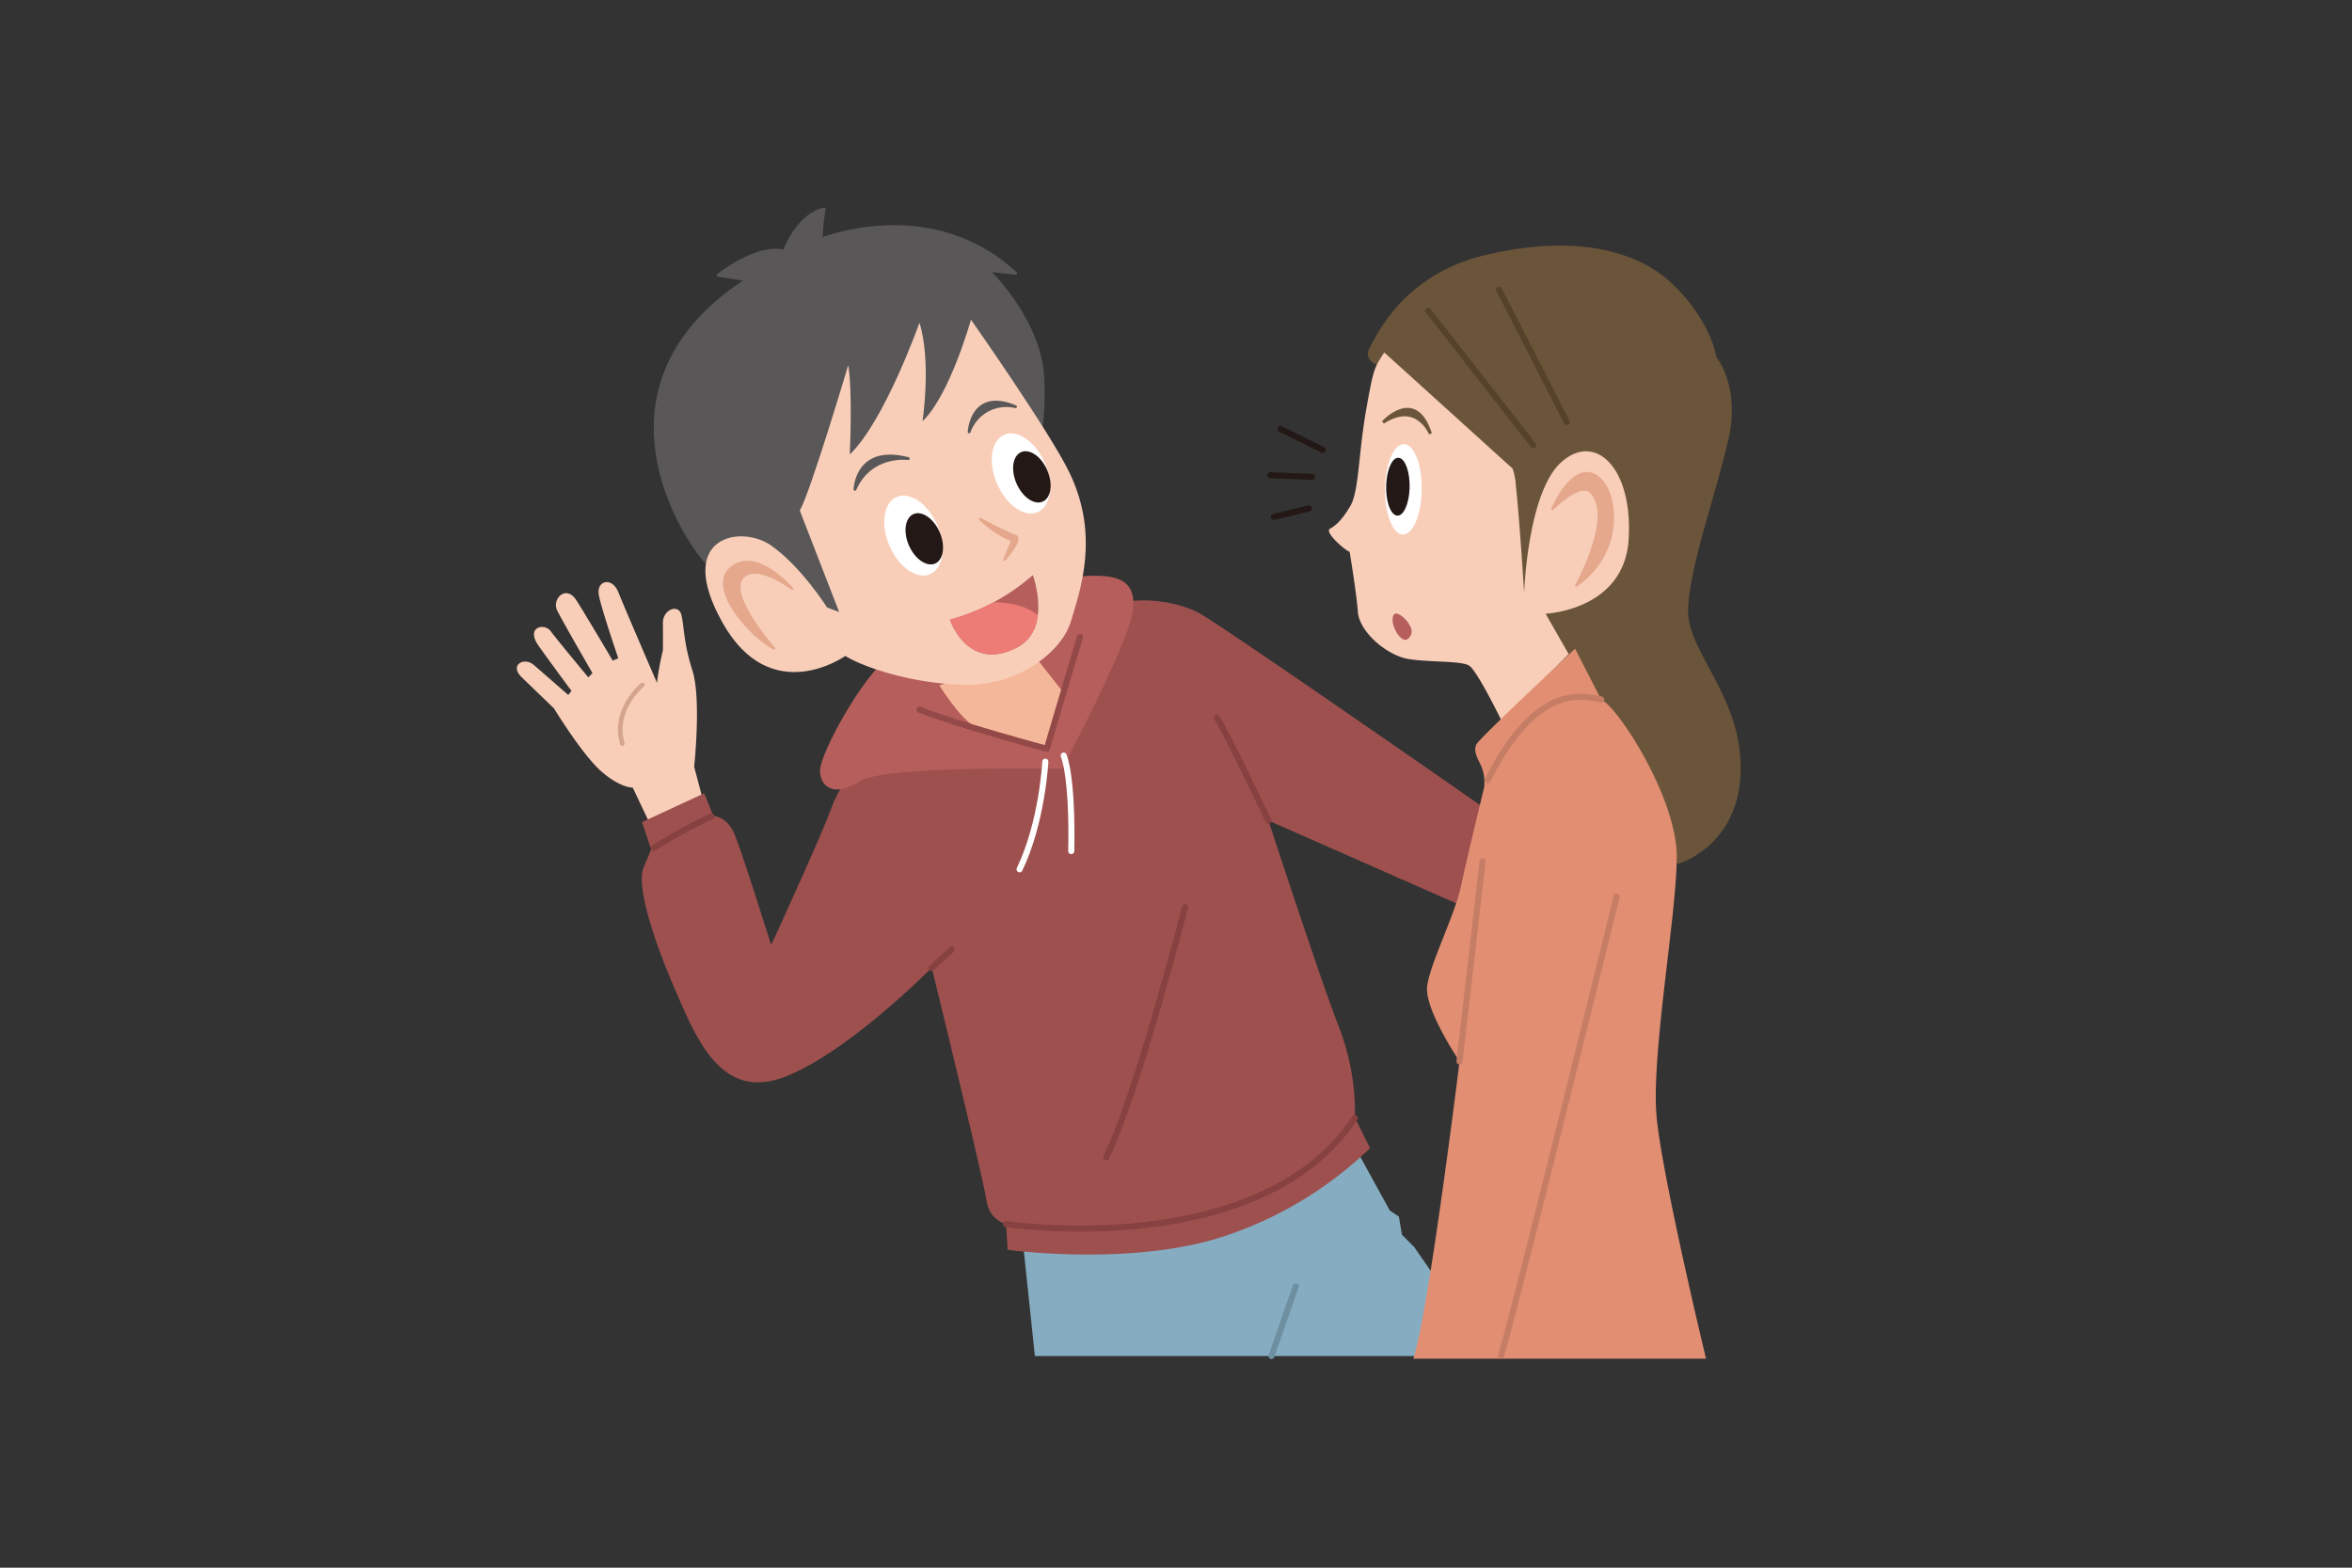 <svg id="レイヤー_1" data-name="レイヤー 1" xmlns="http://www.w3.org/2000/svg" viewBox="0 0 450 300"><rect x="0" y="0" width="450" height="300" fill="#333333" stroke="none"/><defs><style>.cls-1,.cls-13,.cls-14,.cls-15,.cls-16,.cls-19,.cls-22,.cls-3{fill:none;}.cls-2{fill:#f8ceb9;}.cls-3{stroke:#d5a48d;stroke-width:0.87px;}.cls-11,.cls-13,.cls-14,.cls-15,.cls-16,.cls-19,.cls-20,.cls-22,.cls-3,.cls-8{stroke-linecap:round;stroke-linejoin:round;}.cls-4{fill:#85acc0;}.cls-5{fill:#9e504e;}.cls-6{fill:#b55e5b;}.cls-7{fill:#f5b799;}.cls-8{fill:#595757;stroke:#595757;stroke-width:0.53px;}.cls-9{fill:#fff;}.cls-10{fill:#231815;}.cls-11{fill:#e5a88c;stroke:#e5a88c;stroke-width:0.46px;}.cls-12{fill:#ed7c76;}.cls-13{stroke:#934947;}.cls-13,.cls-14,.cls-15,.cls-16,.cls-19,.cls-20,.cls-22{stroke-width:1.16px;}.cls-14{stroke:#864140;}.cls-15{stroke:#fff;}.cls-16{stroke:#6e8fa0;}.cls-17,.cls-18,.cls-20{fill:#6b553a;}.cls-18{stroke:#6b553a;stroke-width:0.58px;}.cls-19{stroke:#231815;}.cls-20{stroke:#56422a;}.cls-21{fill:#e18e72;}.cls-22{stroke:#c67d65;}</style></defs><rect class="cls-1" x="-733" y="-302.55" width="1366" height="768"/><rect class="cls-1" x="-733" y="-302.55" width="1366" height="768"/><path class="cls-2" d="M135.32,156.19l-2.51-9.46s1.41-13-.34-18.46-1.55-8.47-2.11-10.63-3.56-1-3.53,1.58,0,5.25,0,5.25a50.36,50.36,0,0,0-1.13,6.2s-6.17-14.27-7.39-17.33-4.3-2.26-3.72.63,3.71,12,3.71,12l-1.07.45s-5.72-9.69-7-11.61c-2-3-4.68-.13-3.63,2s6.76,12,6.76,12l-.8.81s-6-7.22-7.21-8.85-4.84-.77-2.31,2.8,6.31,8.65,6.31,8.65l-.64.76-6.56-5.72c-1.86-1.62-4.74,0-2.36,2.31s6.21,6,6.21,6,5.32,8.75,9,12,6.06,3.15,6.06,3.15l4.58,9.64S130,155.4,135.32,156.19Z"/><path class="cls-3" d="M122.9,131.07s-5.78,4.72-3.83,11.22"/><polygon class="cls-4" points="198 259.5 195.68 237.45 259.52 220.03 265.9 231.64 267.64 232.8 268.23 236.28 270.55 238.61 285.06 259.5 198 259.5"/><path class="cls-5" d="M215.12,115.28c3.48-.87,9.87-.29,14.22,2s56.88,38.88,58.91,40.33-4.06,17.71-4.06,17.71l-41.5-18.29s9.57,29.31,13.35,39.18a45.24,45.24,0,0,1,3.19,17.7l2.9,5.8a73.29,73.29,0,0,1-28.73,17.13c-17.7,5.51-40.62,2.32-40.62,2.32l-.29-4.94s-3.2-.58-3.78-4.64-10.44-44.4-10.44-44.4-16,16.25-28.15,20.9-16.83-7.26-20.89-16.54-7.55-20-6.1-23.51l1.45-3.48-1.74-5.23,11.9-5.51,1.74,4.35s2.61,0,4.06,3.49,7,21.18,7,21.18,9-19.44,11.61-26.41,10.44-15.09,14.21-18.28S215.12,115.28,215.12,115.28Z"/><path class="cls-6" d="M203.2,147.11s12.69-23.84,13.55-30.18-3.6-7-9.26-6.69-32.25,11.66-37.39,15.44-13.21,18.52-13.21,21.78,2.92,5.14,7.55,2.06S203.2,147.11,203.2,147.11Z"/><path class="cls-7" d="M198,125.59l5.51,7s-2.61,9.28-3.19,10.73c0,0-11-2.61-13.93-4.35s-6.67-7.83-6.67-7.83Z"/><path class="cls-8" d="M159.13,118.7s-19.46-5.62-24.51-11.68-21.9-33.87,8.22-53.47l-5.48-.87s7.35-5.91,12.69-4.61c0,0,2.45-6.92,7.64-8.07a45.93,45.93,0,0,0-.58,5.77s21-8.55,37.22,6.54l-5.23-.58s9.67,9.31,10.39,20.12-2.17,20-3.9,26.09S159.13,118.7,159.13,118.7Z"/><path class="cls-2" d="M161.72,125.53c4.34,2.61,14.19,5.51,23.48,5.51,9.85,0,18-6.38,19.71-12.18s5.56-16.26-.29-28.41c-3.77-7.82-18.85-29.28-18.85-29.28s-4.05,14.5-9.27,19.43c0,0,1.74-11.31-.58-18.85,0,0-6.67,18.85-13.34,25.22,0,0,.58-11.88-.29-17.1,0,0-7.24,24.35-9.27,27.83l7.53,19.42-2.31-.87s-4.93-7.83-10.73-11.88-18.55-1.74-9.28,14.78S161.72,125.53,161.72,125.53Z"/><path class="cls-9" d="M199.92,88.63c1.76,4.08,1.14,8.27-1.39,9.37s-6-1.35-7.77-5.43-1.14-8.28,1.39-9.37S198.16,84.54,199.92,88.63Z"/><path class="cls-10" d="M200.37,90c1.13,2.62.73,5.31-.89,6s-3.86-.86-5-3.49-.72-5.31.9-6S199.24,87.35,200.37,90Z"/><path class="cls-9" d="M179.34,100.51c1.76,4.09,1.14,8.28-1.39,9.37s-6-1.34-7.77-5.42-1.14-8.29,1.39-9.37S177.58,96.43,179.34,100.51Z"/><path class="cls-10" d="M179.79,101.85c1.13,2.62.72,5.32-.89,6s-3.86-.86-5-3.48-.73-5.31.89-6S178.66,99.23,179.79,101.85Z"/><path class="cls-11" d="M187.51,99.32s5.21,2.77,6.76,3.25-2.12,4.57-2.12,4.57l1.55-3.75S191,102.66,187.51,99.32Z"/><path class="cls-6" d="M181.75,118.57a39.77,39.77,0,0,0,15.86-8.52s3.76,10.32-3,13.84C185.13,128.82,181.75,118.57,181.75,118.57Z"/><path class="cls-12" d="M194.62,123.89a7.54,7.54,0,0,0,3.93-6.17c-2.15-1.85-5.55-2.41-8.39-2.5a38,38,0,0,1-8.41,3.35S185.13,128.82,194.62,123.89Z"/><path class="cls-8" d="M185.42,82.65s.42-8.39,8.88-4.82A7.55,7.55,0,0,0,185.42,82.65Z"/><path class="cls-8" d="M163.58,93.65s.21-8.5,10.2-5.89C173.78,87.76,166.62,86.76,163.58,93.65Z"/><path class="cls-11" d="M151.57,112.67s-6.77-7.94-11.61-4.07,3.87,13.35,8.13,15.48c0,0-8.71-9.87-6.19-13.35S151.57,112.67,151.57,112.67Z"/><path class="cls-13" d="M175.93,135.79c6.69,2.75,24.35,7.5,24.35,7.5s4.29-14.53,6.35-21.39"/><path class="cls-14" d="M192.49,234.25s48.46,7.26,66.74-20.31"/><path class="cls-15" d="M200,145.75s-.58,11.6-4.93,20.6"/><path class="cls-15" d="M203.51,144.59s1.74,3.77,1.45,18.28"/><line class="cls-14" x1="178.27" y1="185.21" x2="182.04" y2="181.73"/><path class="cls-14" d="M125.15,162.24a88.86,88.86,0,0,1,11-6"/><path class="cls-14" d="M226.73,173.61s-9,35.4-15.09,47.88"/><path class="cls-14" d="M242.69,157.06s-7.84-16.54-9.87-19.73"/><line class="cls-16" x1="247.91" y1="246.15" x2="243.27" y2="259.5"/><path class="cls-17" d="M263.44,69.81s-2.69-1-1.4-3.23,6.25-14,22.21-17.79,28.57-1.4,35.9,5.71,8.24,13.86,8.24,13.86S333,73.78,330.71,84s-7.54,24.57-7.74,32.7,10.45,16.64,10.06,31-12,17.61-12,17.61L293.37,122l-15.28-38.3Z"/><path class="cls-2" d="M264.84,67.44c-1.88,3-2,2.72-3.47,11.07S260,94,258.38,96.78s-2.83,3.78-3.93,4.41,2.83,4.09,3.77,4.41c0,0,1.27,7.56,1.58,11.5s5.67,8.34,9.61,9,10.08.32,11.65,1.26,6.3,10.71,6.3,10.71l12.76-12.91-4.41-7.72s15.12-.63,15.9-14.33-6.45-20.47-12.91-14.65-7.09,25-7.09,25-.95-15-1.57-20.31a13.25,13.25,0,0,0-.63-3.47Z"/><path class="cls-11" d="M297,97.41s3.29-7.83,7.4-6.77c4.88,1.26,7.24,14.49-2.83,21.42,0,0,7.55-13.55,2.67-18C302.14,92.24,297,97.41,297,97.41Z"/><path class="cls-9" d="M272,94.32c-.19,4.75-1.91,8.3-3.84,7.94S264.83,97.75,265,93s1.91-8.32,3.84-8S272.2,89.56,272,94.32Z"/><path class="cls-10" d="M269.69,93.56c-.13,3-1.23,5.34-2.47,5.1s-2.14-2.89-2-5.94,1.23-5.33,2.47-5.1S269.81,90.52,269.69,93.56Z"/><path class="cls-18" d="M264.63,80.81S270.77,74,273.68,83C273.68,83,271.1,76.6,264.63,80.81Z"/><line class="cls-19" x1="253.09" y1="86.09" x2="245.01" y2="82.1"/><line class="cls-19" x1="251.05" y1="91.26" x2="243.07" y2="90.94"/><line class="cls-19" x1="250.4" y1="97.3" x2="243.72" y2="98.92"/><path class="cls-6" d="M269.8,119.83a1.81,1.81,0,0,1-.65,2.56c-.63.29-1.63-.58-2.25-1.93s-.62-2.69,0-3S269.18,118.48,269.8,119.83Z"/><line class="cls-20" x1="273.26" y1="59.47" x2="293.37" y2="85.2"/><line class="cls-20" x1="286.8" y1="55.4" x2="299.76" y2="80.75"/><path class="cls-21" d="M306.35,133.86l-5-9.72s-18.27,17.09-18.86,18.27,0,2.36.88,4.12a8.3,8.3,0,0,1,.59,4.13s-3.24,13.26-4.42,18.86-5.89,14.74-6.48,19.16,6.19,14.44,6.19,14.44-5.9,48-8.84,56.88h56s-8.25-34.19-9.43-46,3.83-38.9,3.83-50.1S309.59,135.34,306.35,133.86Z"/><path class="cls-22" d="M306.35,133.86c-3.83-.88-12.59-2.83-21.72,15.44"/><line class="cls-22" x1="279.24" y1="203.12" x2="283.66" y2="164.81"/><path class="cls-22" d="M309.3,171.59s-18.57,75.74-22.1,87.82"/></svg>